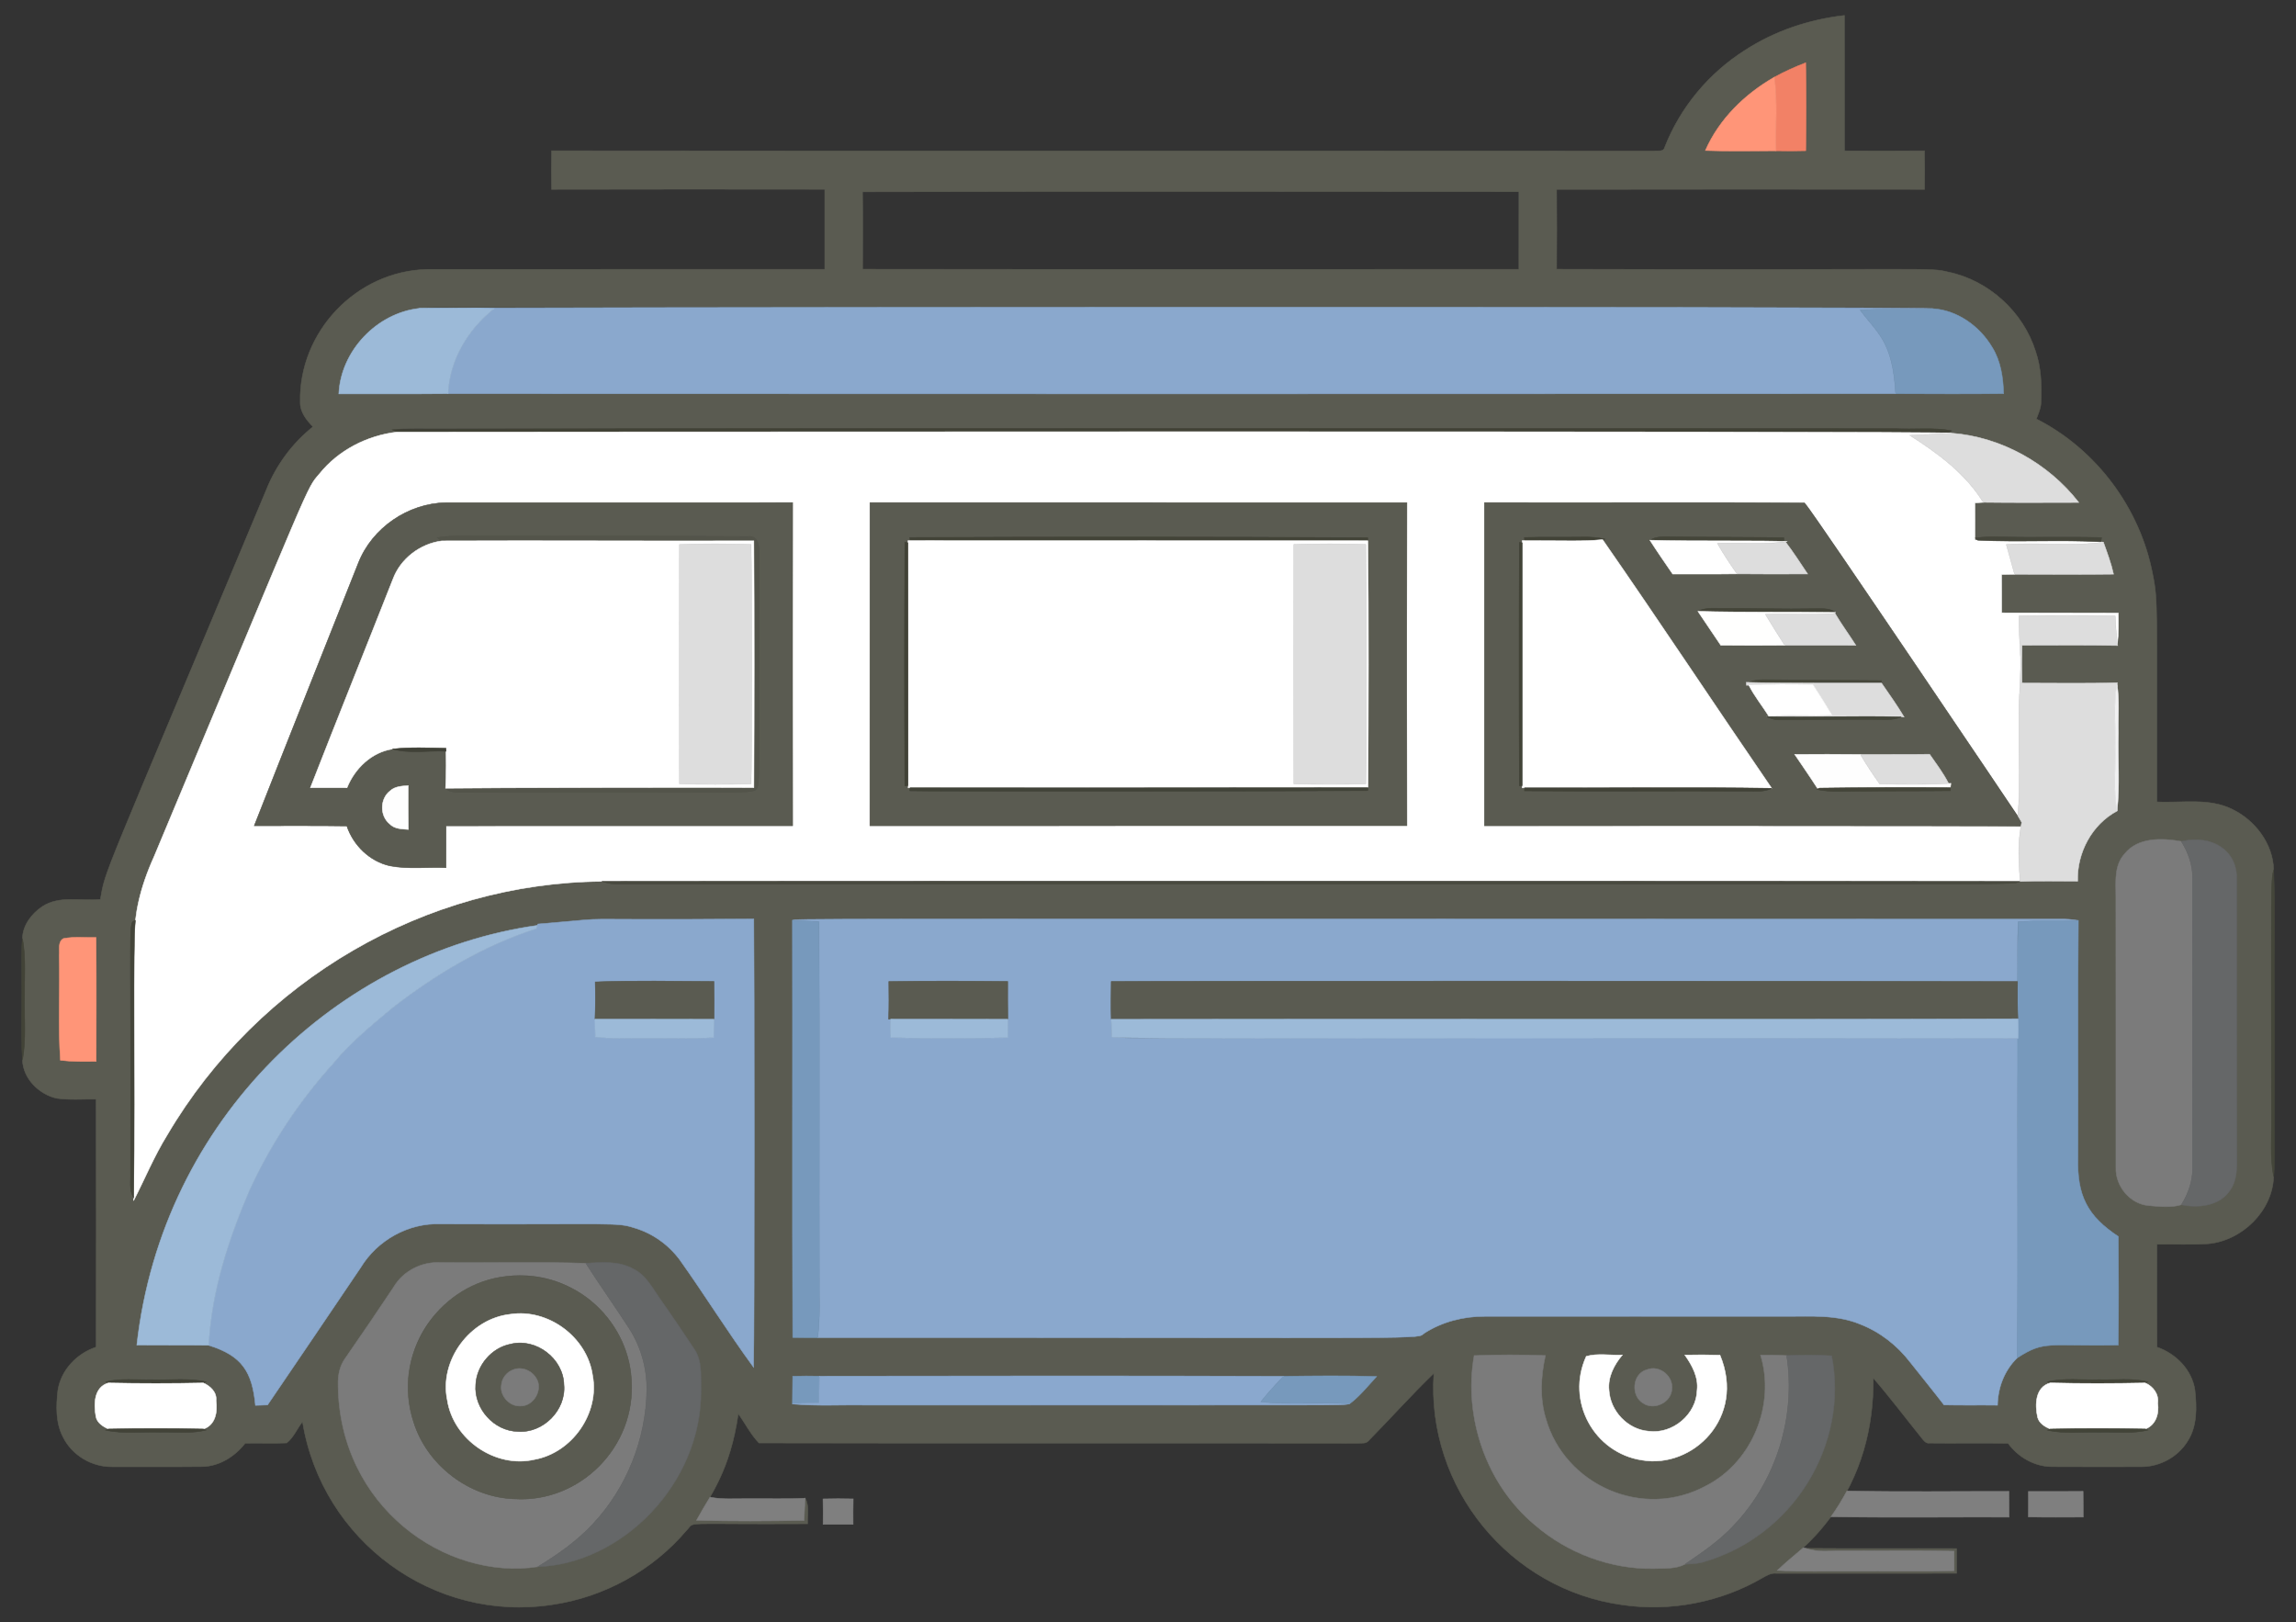 <?xml version="1.0" encoding="utf-8"?>

<!DOCTYPE svg PUBLIC "-//W3C//DTD SVG 1.1//EN" "http://www.w3.org/Graphics/SVG/1.1/DTD/svg11.dtd">
<svg version="1.1" id="Layer_1" xmlns="http://www.w3.org/2000/svg" xmlns:xlink="http://www.w3.org/1999/xlink" x="0px" y="0px"
	 viewBox="0 0 2308.045 1630.852" enable-background="new 0 0 2308.045 1630.852" xml:space="preserve">
<rect x="0" y="0" width="2308.045" height="1630.852" fill="#333333" stroke="none"/>
<g>
	<path fill="#5A5B51" stroke="#5A5B51" stroke-width="0.5" d="M1754.206,50.471c29.934-19.441,64.502-30.946,99.896-34.968
		c0.027,45.381-0.053,90.762,0.053,136.116c26.792,0.133,53.61,0.186,80.428-0.053c0.266,12.916,0.266,25.833,0.053,38.776
		c-123.306-0.053-246.585-0.213-369.864,0.053c0.213,26.712,0.186,53.45,0,80.189c380.034,1.142,374.126-1.983,393.513,2.823
		c40.8,8.389,75.581,40.134,87.992,79.842c5.646,16.272,6.099,33.716,5.459,50.787c-0.08,6.019-2.61,11.532-4.687,17.071
		c60.082,30.414,104.291,89.749,116.861,155.85c5.784,27.858,3.943,34.966,4.261,229.061c25.274,1.305,52.278-4.261,75.874,7.484
		c22.877,11.026,40.933,34.808,41.492,60.588c-2.717,14.279-2.366,0.564-2.157,248.875c0.293,19.921-1.598,40.028,2.157,59.789
		c-1.092,34.542-31.932,64.476-66.021,67.458c-17.071,1.119-34.195,0.133-51.266,0.533c-0.027,34.462-0.16,68.897,0.053,103.358
		c19.068,6.525,35.127,22.824,38.137,43.17c1.891,17.284,2.45,36.432-7.51,51.559c-9.667,15.66-27.697,25.38-46.02,25.487
		c-30.281,0.027-60.561,0.16-90.842-0.053c-17.257-0.32-33.317-9.667-43.41-23.436c-26.312-0.586-52.651,0.08-78.964-0.266
		c-3.835,0.613-5.992-2.823-8.069-5.3c-16.166-20.027-31.665-40.64-48.523-60.108c0.412,50.566-12.184,97.41-42.558,139.445
		c-22.816,30.396-34.985,35.761-53.903,53.956c25.247,1.625,50.574,0.426,75.848,0.772c33.956-0.293,67.938,0.613,101.894-0.453
		c0-6.578,0-13.103-0.027-19.654c-36.592-1.065-73.238-0.187-109.857-0.453c-13.183-0.346-26.872,2.13-39.602-2.397
		c50.654,0.426,101.281,0,151.935,0.213c-0.027,8.282-0.027,16.592,0,24.901c-60.561,0.107-121.122,0.027-181.683,0.027
		c-4.98-0.453-9.295,2.184-13.423,4.501c-42.185,24.581-92.865,34.275-141.149,27.111
		c-112.379-15.394-196.933-117.06-189.193-232.71c-22.717,21.865-43.703,45.461-65.807,67.911
		c-2.716,3.169-7.324,1.997-10.946,2.397c-200.565-0.346-401.156,0.187-601.695-0.293c-8.336-8.629-13.742-19.708-20.799-29.375
		c-8.272,57.748-28.125,81.898-41.972,107.114c36.033,1.065,72.119,0.799,108.152,0.16c0.266-7.484,0.533-14.967,1.118-22.398
		c4.234,7.91,2.024,17.178,2.397,25.753c-131.852,0.749-112.061-2.873-121.548,6.418c-34.009,40.321-83.145,67.432-135.343,74.889
		c-119.019,18.172-231.402-64.198-250.846-183.947c-5.486,6.898-8.948,15.926-15.926,21.359c-13.875,0.719-27.804-0.08-41.706,0.293
		c-10.333,13.236-25.753,23.063-42.904,23.516c-30.307,0.32-60.641,0.08-90.948,0.133c-20.4,0.266-40.374-11.665-49.322-30.041
		c-7.404-14.248-6.951-31.026-5.167-46.526c3.116-20.56,19.095-37.311,38.536-43.729c0.107-83.065,0.186-166.13-0.027-249.168
		c-13.156-0.186-26.392,0.985-39.442-0.879c-17.817-3.755-34.009-19.841-34.595-38.456c3.755-20.613,1.731-41.599,2.077-62.425
		c-0.24-19.974,1.545-40.081-2.077-59.869c0.186-13.023,9.215-24.821,19.734-31.905c17.391-11.558,39.122-5.326,58.59-7.324
		c5.46-31.529-0.557-11.529,166.849-411.836c9.854-24.661,26.126-46.659,46.872-63.251c-6.631-6.711-13.103-14.861-12.837-24.848
		c-1.493-70.164,56.02-131.692,127.806-133.346c133.186-0.027,266.346,0.053,399.505-0.053c0-26.792,0-53.61,0-80.402
		c-91.56-0.08-183.121-0.213-274.655,0.053c-0.24-12.916-0.24-25.86,0.027-38.803c369.464,0.426,738.902-0.027,1108.34,0.24
		c3.382-0.586,9.268,1.198,10.466-3.356C1688.878,108.183,1717.774,73.508,1754.206,50.471 M1783.688,77.529
		c-29.668,16.965-55.527,42.158-69.349,73.744c23.704,0.908,94.362,0.405,100.882,0.213c0.479-29.455,0.586-58.963-0.053-88.418
		C1804.354,67.196,1793.834,71.99,1783.688,77.529 M867.018,192.819c0.346,25.913,0.24,51.826,0.08,77.765
		c219.9,0.32,439.826,0.107,659.752,0.107c-0.026-26.019-0.053-52.012,0.027-78.005
		C1306.923,192.553,1086.97,192.286,867.018,192.819 M421.359,309.973c-42.718,4.794-78.83,42.877-80.775,85.941
		c35.137-0.077,1641.577,0.137,1673.549-0.24c-0.453-16.139-2.876-32.757-11.558-46.686c-12.464-21.013-34.994-37.311-59.788-38.749
		c-22.415-2.239,44.32-0.749-1481.133-1.358C448.231,308.881,434.729,308.188,421.359,309.973 M394.248,431.947
		c1.172,0.586,3.515,1.758,4.687,2.344c-30.041,3.569-58.856,18.323-77.872,42.078c-13.703,16.018-5.295,0.722-166.263,384.884
		c-9.188,20.32-16.059,41.785-18.749,63.97c-7.541,3.052-4.061-8.318-4.847,253.642c0.32,8.389-1.704,17.577,3.169,25.061
		l-0.053,2.983c11.239-21.971,20.693-44.875,33.689-65.914c91.862-156.153,260.073-253.593,436.923-255.027
		c4.421,1.332,8.922,2.663,13.609,2.743c1492.29-0.681,1397.687,1.656,1412.05-2.663c19.308-0.719,38.616-0.293,57.951-0.266
		c-0.799-28.549,14.195-56.939,39.602-70.575c3.01-25.993,0.586-52.278,1.358-78.404c-0.453-16.272,1.278-32.677-1.358-48.816
		l0.293-1.784c-31.932,1.065-63.89,0.346-95.795,0.399c-0.293-12.65-0.266-25.3,0-37.95c32.038,0.027,64.103-0.399,96.141,0.24
		l-0.24-1.917c1.225-10.2,0.959-20.507,0.852-30.76c-39.069-0.186-78.138-0.027-117.234-0.213c0-12.837,0.053-25.673-0.08-38.51
		c27.896-0.513,63.621,0.243,112.546-0.346c-2.45-10.999-6.392-21.545-10.173-32.118l-2.557-0.426l0.719-4.261
		c-33.636-0.959-67.299,0.213-100.935-0.666c-8.682-0.266-17.391-0.213-25.966,1.172l2.477,2.157l-2.956-0.186
		c0.08-12.464,0.106-24.901,0-37.338c2.104-0.133,6.338-0.399,8.442-0.533c31.985,0.426,63.996,0.16,96.008,0.133
		c-30.68-39.442-78.191-65.967-128.153-69.722l-2.477-0.586l2.716-1.838c-17.347-3.341,66.154-1.804-1532.08-2.237
		C417.871,430.642,405.993,430.376,394.248,431.947 M2135.815,858.217c-10.946,11.825-8.789,28.922-8.815,43.703
		c0.16,90.575,0,181.15,0.053,271.725c-0.719,18.616,14.275,36.805,33.13,38.217c10.786,0.932,22.078,2.237,32.651-0.879
		c16.618,3.462,37.258,1.411,48.017-13.263c9.534-12.171,7.484-28.39,7.617-42.797c-0.187-90.575-0.027-181.177-0.08-271.752
		c0.608-27.052-23.252-44.747-55.634-37.418C2173.685,842.398,2149.157,841.332,2135.815,858.217 M540.537,928.818l-0.32,1.358
		c-198.497,28.082-377.056,193.141-402.674,421.849c24.102,0.24,48.177-0.053,72.252,0.266
		c33.533,10.407,43.779,26.601,46.979,60.375c4.048-0.16,8.123-0.293,12.171-0.4c31.319-45.94,62.452-92.013,93.585-138.086
		c16.645-27.511,48.097-45.194,80.402-43.836c175.828,0.683,176.792-1.955,194.972,3.968c18.083,5.326,34.142,16.831,45.381,31.958
		c25.354,35.607,48.417,72.838,74.25,108.099c0.994-44.363,0.779-405.599,0.24-450.665
		C546.636,925.366,635.927,920.938,540.537,928.818 M796.576,925.063c0.346,139.791-0.293,279.582,0.32,419.346
		c20.359,0.388,518.524,0.154,602.201,0.026c11.079-0.32,23.33,2.024,33.13-4.607c17.843-11.318,38.909-16.672,59.975-16.645
		c101.228-0.053,202.482-0.106,303.71,0c24.848,0.053,50.707-1.891,74.17,7.936c19.814,7.75,37.098,21.199,50.015,38.03
		c11.372,14.381,22.957,28.549,34.142,43.09c17.923,0.426,35.846,0.027,53.77,0.266c0.346-17.87,6.924-35.101,19.841-47.618
		c27.956-17.961,30.04-11.396,101.494-12.837c0.586-36.353,0.346-72.758,0.133-109.138c-30.901-20.512-41.805-40.646-40.614-80.029
		c0.373-79.203-0.373-158.433,0.4-237.636c-11.615-1.911,76.247-1.471-1276.094-1.385
		C807.602,923.891,802.089,924.424,796.576,925.063 M63.72,943.412c-5.886,3.436-3.542,11.425-4.208,17.044
		c0.932,35.101-1.305,70.308,1.225,105.329c11.931,1.411,23.942,1.332,35.953,1.092c0.027-41.519,0.24-83.012-0.107-124.504
		C85.638,942.64,74.506,941.282,63.72,943.412 M395.606,1293.915c-15.952,23.915-32.065,47.724-48.497,71.32
		c-5.699,7.67-7.484,17.337-7.244,26.739c1.003,123.241,108.867,197.04,200.805,182.854
		c83.073-2.743,164.849-82.106,163.973-177.555c-0.346-13.982,1.545-29.455-6.978-41.546
		c-11.292-17.045-22.717-34.009-34.515-50.707c-7.563-10.813-14.062-23.543-26.472-29.535c-14.568-8.149-31.798-6.685-47.804-5.672
		c-48.603-1.625-97.286-0.213-145.916-0.746C424.076,1267.975,405.22,1277.456,395.606,1293.915 M1481.868,1362.599
		c-20.347,114.174,70.947,216.34,180.857,214.121c10.413-0.453,21.652,0.559,31.186-4.421c5.619-0.266,11.345-0.346,16.858-1.784
		c92.036-25.598,147.974-118.808,130.496-207.676c-15.074-1.039-30.174-0.985-45.248-0.266c-8.762-0.506-17.524-0.613-26.259-0.479
		c15.18,49.243-7.963,106.954-53.797,130.922c-64.718,35.63-143.161-0.725-161.975-66.926c-6.338-20.693-5.113-42.664-0.453-63.544
		C1529.646,1361.667,1505.73,1361.64,1481.868,1362.599 M1594.575,1363.371c-20.73,45.257,8.121,97.061,55.9,104.29
		c51.324,8.958,104.582-42.927,78.537-105.516c-11.771-0.346-23.569-0.373-35.341-0.107c7.297,10.307,13.822,22.184,12.331,35.314
		c-0.559,24.288-24.528,44.475-48.577,41.279c-21.199-1.545-38.909-20.347-39.974-41.413c-1.305-13.236,5.193-25.433,13.422-35.234
		C1618.836,1362.625,1606.133,1360.015,1594.575,1363.371 M1655.641,1376.714c-14.967,3.835-16.565,26.579-3.702,33.902
		c10.972,7.27,27.644-0.746,28.709-13.875C1682.593,1383.531,1668.265,1371.68,1655.641,1376.714 M796.869,1383.345
		c-0.16,9.295-0.24,18.616-0.293,27.91c16.898,1.549,546.727,2.109,560.122-0.133c10.307-7.803,18.456-18.03,27.138-27.511
		C1356.945,1382.738,804.74,1383.111,796.869,1383.345 M106.224,1388.884l2.716,1.225c-14.621,4.288-14.781,21.359-12.544,33.716
		c1.119,6.392,7.111,10.04,12.517,12.624l-2.716,1.145c17.897,4.021,36.353,1.358,54.516,2.051
		c15.473-0.426,31.239,1.705,46.446-2.13l-2.743-1.065c12.304-4.048,14.355-17.417,12.783-28.629
		c0.932-8.389-5.779-14.594-12.783-17.71l2.743-1.145c-17.87-4.128-36.326-1.411-54.436-2.104
		C137.224,1387.233,121.458,1385.209,106.224,1388.884 M2058.289,1388.884l2.743,1.172c-15.18,4.155-15.633,22.051-12.73,34.675
		c1.625,6.019,7.377,9.401,12.73,11.745l-2.716,1.145c16.991,3.968,34.568,1.465,51.852,2.051
		c16.352-0.533,32.997,1.838,49.056-2.184l-2.743-1.065c10.733-3.995,14.115-15.473,12.57-25.939
		c1.278-9.055-4.554-16.911-12.597-20.373l2.743-1.065c-16.032-4.128-32.704-1.731-49.029-2.237
		C2092.884,1387.419,2075.307,1384.863,2058.289,1388.884z"/>
	<path fill="#F28166" stroke="#F28166" stroke-width="0.5" d="M1783.688,77.529c10.147-5.539,20.666-10.333,31.479-14.461
		c0.639,29.455,0.533,58.963,0.053,88.418c-9.96,0.293-19.894,0.32-29.854,0.08C1784.646,126.905,1786.99,102.084,1783.688,77.529z"
		/>
	<path fill="#FF9578" stroke="#FF9578" stroke-width="0.5" d="M1714.338,151.273c13.822-31.585,39.682-56.779,69.349-73.744
		c3.302,24.555,0.959,49.376,1.678,74.037C1761.69,151.699,1737.987,152.179,1714.338,151.273z"/>
	<path fill="#8AA8CD" stroke="#8AA8CD" stroke-width="0.5" d="M421.359,309.973c8.291-1.107,1496.963-2.178,1521.427,0.266
		c-24.315,1.518-48.683-0.186-72.971,1.305c18.277,24.438,32.738,31.437,35.767,84.21c-485.047,0.24-970.12,0.24-1455.194,0
		c1.491-33.796,19.974-64.716,46.153-85.435C471.481,309.547,446.42,309.786,421.359,309.973z"/>
	<path fill="#9CBAD8" stroke="#9CBAD8" stroke-width="0.5" d="M340.585,395.914c1.944-43.064,38.057-81.147,80.775-85.941
		c25.061-0.186,50.121-0.426,75.182,0.346c-26.179,20.72-44.662,51.639-46.153,85.435
		C413.796,396.1,377.177,395.834,340.585,395.914z"/>
	<path fill="#7799BC" stroke="#7799BC" stroke-width="0.5" d="M1869.815,311.544c24.288-1.491,48.656,0.213,72.971-1.305
		c24.794,1.438,47.325,17.737,59.788,38.749c8.682,13.928,11.106,30.547,11.558,46.686c-36.193,0.426-72.359,0.213-108.552,0.08
		C1902.555,343.02,1888.134,336.038,1869.815,311.544z"/>
	<path fill="#414236" stroke="#414236" stroke-width="0.5" d="M394.248,431.947c14.514-1.942,1509.735-1.119,1510.881-1.119
		c18.855,1.119,37.977-1.491,56.646,2.104l-2.716,1.838c-110.451-1.315-1428.962-0.688-1560.123-0.479
		C397.763,433.705,395.42,432.533,394.248,431.947z"/>
	<path fill="#FFFFFF" stroke="#FFFFFF" stroke-width="0.5" d="M398.935,434.29c7.889-0.013,1552.572-1.307,1562.6,1.065
		c-13.875,1.119-27.804,1.358-41.705,2.21c28.23,17.977,55.98,38.403,73.85,67.379c-2.104,0.133-6.338,0.399-8.442,0.533
		c0.106,12.437,0.08,24.874,0,37.338c38.896,2.453,111.313-0.774,129.218,2.21c-32.331,4.341-65.115,0.027-97.633,2.317
		c2.716,9.987,5.513,19.947,8.336,29.908c-4.394,0.08-8.735,0.16-13.076,0.24c0.133,12.837,0.08,25.673,0.08,38.51
		c39.096,0.186,78.164,0.027,117.234,0.213c0.107,10.253,0.373,20.56-0.852,30.76c-1.198-9.241-1.811-18.536-2.264-27.804
		c-32.198-0.799-64.396-0.746-96.567-0.027c-0.08,10.839,0.187,21.705,0.932,32.544c1.944,24.821-1.971,49.615-1.039,74.463
		c-0.506,31.319,1.385,62.692-1.119,93.957c-146.695-215.659-205.588-304.798-214.493-314.549c-107.22-0.852-214.493,0-321.74-0.399
		c-0.027,108.285-0.027,216.571,0,324.856c1.578,0,512.914-0.214,539.376,0.453c-3.675,18.323-1.997,37.072-1.039,55.581
		c-196.083-0.501-1320.188-0.37-1425.659-0.08c-176.452,1.431-344.852,98.518-436.923,255.027
		c-12.996,21.039-22.451,43.943-33.689,65.914c0.978-54.745,0.151-184.898,0.533-262.377c0.415-25.082,5.378-51.056,19.947-83.278
		c161.062-384.385,152.58-368.89,166.263-384.884C340.079,452.613,368.895,437.859,398.935,434.29 M360.213,565.985
		c-34.888,87.992-69.989,175.904-104.61,264.029c31,0.16,62.026-0.293,93.052,0.24c6.605,19.521,23.063,35.58,43.383,40.081
		c18.536,3.569,37.551,0.985,56.3,1.864c0.107-14.062,0.08-28.097,0.053-42.132c116.142-0.107,232.283-0.027,348.398-0.053
		c-0.107-108.259-0.107-216.544,0-324.803c-116.195,0.053-232.39-0.053-348.585,0.053
		C410.281,505.904,374.088,530.618,360.213,565.985 M874.501,505.185c-0.107,108.285-0.027,216.571-0.053,324.829
		c179.952-0.027,359.904,0.053,539.829-0.027c-0.266-108.232-0.266-216.491,0-324.723
		C1234.351,505.131,1054.426,505.291,874.501,505.185z"/>
	<path fill="#DDDDDD" stroke="#DDDDDD" stroke-width="0.5" d="M1919.83,437.566c13.902-0.852,27.83-1.092,41.705-2.21
		c49.962,3.755,97.473,30.28,128.153,69.722c-32.012,0.027-64.023,0.293-96.008-0.133
		C1975.81,475.969,1948.06,455.543,1919.83,437.566z"/>
	<path fill="#5A5B51" stroke="#5A5B51" stroke-width="0.5" d="M360.213,565.985c13.875-35.367,50.068-60.082,87.992-60.721
		c116.195-0.107,232.39,0,348.585-0.053c-0.107,108.259-0.107,216.544,0,324.803c-116.115,0.027-232.257-0.053-348.398,0.053
		c0.027,14.035,0.053,28.07-0.053,42.132c-18.749-0.879-37.764,1.705-56.3-1.864c-20.32-4.501-36.779-20.56-43.383-40.081
		c-31.026-0.533-62.052-0.08-93.052-0.24C290.224,741.889,325.325,653.977,360.213,565.985 M439.469,540.339
		c1.172,0.852,3.515,2.503,4.687,3.356c-21.811,2.85-41.572,17.817-49.216,38.59c-27.511,69.882-55.607,139.551-82.905,209.54
		c12.251,0.027,24.528-0.08,36.779,0.027c7.777-19.308,24.581-35.687,45.647-38.936c17.417,4.98,36.006,1.332,53.93,2.237
		c0.133,12.384,0.32,24.794-0.479,37.178c3.569,3.755,8.789,4.075,13.662,4.048c295.81-0.996,285.676,1.278,297.372-1.838
		c5.983-6.362,3.809,3.337,4.155-238.968c0.266-7.031-1.598-17.657-10.972-16.352c-88.817-0.426-177.688-0.373-266.505-0.32
		C470.229,538.98,454.756,537.968,439.469,540.339 M392.038,795.073c-10.147,7.91-10.386,24.794-0.453,32.997
		c4.874,5.22,12.331,5.22,18.935,5.699c-0.293-14.701-0.16-29.402-0.133-44.102C403.995,790.146,396.965,790.386,392.038,795.073z"
		/>
	<path fill="#5A5B51" stroke="#5A5B51" stroke-width="0.5" d="M874.501,505.185c179.925,0.107,359.85-0.053,539.775,0.08
		c-0.266,108.232-0.266,216.491,0,324.723c-179.925,0.08-359.877,0-539.829,0.027C874.475,721.755,874.395,613.47,874.501,505.185
		 M914.476,540.259l0.453,3.169h-2.237v2.184l-3.089-0.479c-0.479,81.6-0.453,163.227-0.027,244.827l3.089-0.346v2.29h2.21
		l-0.32,3.009c20.615,0.723,361.4,0.511,460.253-0.186c1.059-8.471,1.042-237.313,0.027-254.281
		C1221.382,539.673,1067.929,539.593,914.476,540.259z"/>
	<path fill="#5A5B51" stroke="#5A5B51" stroke-width="0.5" d="M1492.255,505.158c107.247,0.399,214.52-0.453,321.74,0.399
		c8.691,9.517,216.629,317.944,218.328,321.048c-0.187,0.959-0.506,2.903-0.693,3.862c-26.462-0.667-537.798-0.453-539.376-0.453
		C1492.228,721.729,1492.228,613.443,1492.255,505.158 M1532.362,540.259l0.24,3.169h-2.424v2.184l-2.849-0.373
		c-0.4,81.52-0.4,163.067,0,244.587l2.849-0.16v2.29l2.397-0.027l-0.107,3.009c74.489,0.799,148.979-0.133,223.495,0.346
		c8.389-0.107,17.284,1.172,25.061-2.903c-56.992-83.118-112.546-167.248-170.045-249.967l2.636-0.506
		c-7.484-1.784-15.154-2.21-22.77-2.051C1571.351,540.152,1551.857,539.646,1532.362,540.259 M1658.544,542.975
		c7.377,11.505,15.153,22.77,22.903,34.036c16.371-0.061,104.035,0.063,135.663-0.08c-7.244-10.892-14.381-21.865-22.291-32.305
		l1.891-0.24l-3.169-0.186l-0.506-3.782c-37.205-0.533-74.436-0.373-111.641-0.826
		C1673.671,539.646,1665.415,538.634,1658.544,542.975 M1706.801,614.482c7.59,11.425,15.42,22.717,23.037,34.142
		c23.721,0.236,134.707,0.003,135.716,0c-6.791-10.759-14.381-20.986-20.853-31.932l-2.051,0.133l2.796-1.198
		c-6.684-4.927-15.18-3.675-22.903-3.782c-29.295,0.559-58.59-0.426-87.885-0.373
		C1725.31,611.712,1715.403,609.954,1706.801,614.482 M1757.988,685.935l-2.53-0.08l0.16,3.009l2.397-0.133
		c5.619,11.079,13.502,20.746,20.107,31.213l-2.637,0.346c3.915,1.625,7.936,3.436,12.331,3.302
		c31.985,0.293,63.97-0.719,95.981-0.373c9.161-0.053,18.776,1.305,27.458-2.583l2.85,0.08
		c-7.031-11.718-14.967-22.877-22.717-34.089l-0.16-2.53c-37.977-0.293-75.954-0.399-113.931-0.879
		C1770.745,683.032,1764.033,683.192,1757.988,685.935 M1804.114,758.294c7.617,11.319,15.447,22.531,22.824,34.009l2.184-0.107
		l-2.663,1.385c15.34,3.302,31.133,1.411,46.686,1.811c29.189-0.506,58.404-0.16,87.592-0.533c-0.169-4.937-0.148-1.818,0.399-7.43
		l-2.317,0.106c-5.326-10.466-12.437-19.841-19.122-29.402C1910.638,758.568,1861.513,758.016,1804.114,758.294z"/>
	<path fill="#53544A" stroke="#53544A" stroke-width="0.5" d="M439.469,540.339c15.287-2.37,30.76-1.358,46.153-1.438
		c88.817-0.053,177.688-0.107,266.505,0.32c9.374-1.305,11.239,9.321,10.972,16.352c-0.345,241.946,1.872,232.56-4.155,238.968
		c-11.431,3.045,0.977,0.833-297.372,1.838c-4.874,0.027-10.094-0.293-13.662-4.048c34.637-0.552,289.231-1.031,309.915-0.639
		c0.399-82.665,0.479-165.357-0.027-248.049c-104.557,0.346-209.114-0.399-313.644,0.053
		C442.984,542.842,440.641,541.191,439.469,540.339z"/>
	<path fill="#424337" stroke="#424337" stroke-width="0.5" d="M914.476,540.259c153.453-0.666,306.906-0.586,460.359,0.186
		l0.186,3.116c-153.373-0.027-306.746-0.107-460.093-0.133L914.476,540.259z"/>
	<path fill="#414236" stroke="#414236" stroke-width="0.5" d="M1532.362,540.259c19.495-0.612,38.989-0.107,58.484-0.399
		c7.617-0.16,15.287,0.266,22.77,2.051c-16.278,3.124-56.889,0.976-81.014,1.518L1532.362,540.259z"/>
	<path fill="#444539" stroke="#444539" stroke-width="0.5" d="M1658.544,542.975c6.871-4.341,15.127-3.329,22.85-3.382
		c37.205,0.453,74.436,0.293,111.641,0.826l0.506,3.782C1748.56,543.055,1703.526,544.307,1658.544,542.975z"/>
	<path fill="#45463B" stroke="#45463B" stroke-width="0.5" d="M1985.717,540.845c8.575-1.385,17.284-1.438,25.966-1.172
		c33.636,0.879,67.299-0.293,100.935,0.666l-0.719,4.261c-41.173-2.264-82.506,0.479-123.705-1.598L1985.717,540.845z"/>
	<path fill="#FFFFFF" stroke="#FFFFFF" stroke-width="0.5" d="M444.156,543.694c104.53-0.453,209.087,0.293,313.644-0.053
		c0.506,82.692,0.426,165.384,0.027,248.049c-20.703-0.392-275.289,0.087-309.915,0.639c0.842-13.051,0.652-33.286,0.346-40.188
		c-17.923-0.4-35.953-1.198-53.796,0.772c-21.066,3.249-37.871,19.628-45.647,38.936c-12.251-0.107-24.528,0-36.779-0.027
		c27.298-69.989,55.394-139.658,82.905-209.54C402.584,561.511,422.345,546.544,444.156,543.694 M683.018,547.343
		c-0.133,80.135-0.133,160.297,0,240.433c23.995,1.039,48.044,0.772,72.066,0.106c0.598-20.55,0.647-211.372-0.027-240.646
		C731.062,546.571,707.013,546.357,683.018,547.343z"/>
	<path fill="#FFFFFF" stroke="#FFFFFF" stroke-width="0.5" d="M912.691,543.428c75.282,0,310.411,0.107,462.33,0.133
		c0.932,82.719,0.586,165.464,0.16,248.183c-285.733,0.298-436.869,0.16-462.516,0.16
		C912.665,791.903,912.691,543.429,912.691,543.428 M1300.638,547.263c-0.133,80.215-0.16,160.404,0.027,240.593
		c24.075,0.799,48.204,0.799,72.279,0.027c0.797-20.229,0.617-200.454,0-240.619C1348.869,546.491,1324.74,546.491,1300.638,547.263
		z"/>
	<path fill="#FFFFFF" stroke="#FFFFFF" stroke-width="0.5" d="M1530.178,543.428c46.849,0,60.318,0.938,80.801-1.012
		c57.498,82.719,113.052,166.849,170.045,249.967c-60.119-0.948-249.845-0.437-250.846-0.426
		C1530.178,791.956,1530.178,543.429,1530.178,543.428z"/>
	<path fill="#FFFFFF" stroke="#FFFFFF" stroke-width="0.5" d="M1658.544,542.975c45.577,1.349,115.018,0.05,138.166,1.411
		c-28.178,3.572-45.313,0.624-70.388,1.678c6.045,10.599,12.81,20.799,19.841,30.786c-21.572,0.293-43.144,0.08-64.716,0.16
		C1673.698,565.745,1665.921,554.48,1658.544,542.975z"/>
	<path fill="#414236" stroke="#414236" stroke-width="0.5" d="M909.602,545.132l3.089,0.479
		c0.08,81.334,0.133,162.668-0.027,244.001l-3.089,0.346C909.149,708.359,909.123,626.733,909.602,545.132z"/>
	<path fill="#424337" stroke="#424337" stroke-width="0.5" d="M1527.329,545.239l2.849,0.373c0.053,81.334,0.053,162.694,0,244.055
		l-2.849,0.16C1526.929,708.306,1526.929,626.759,1527.329,545.239z"/>
	<path fill="#DDDDDD" stroke="#DDDDDD" stroke-width="0.5" d="M1726.323,546.065c22.823-0.959,45.78,1.678,68.497-1.438
		c7.91,10.44,15.047,21.412,22.291,32.305c-23.649,0.107-47.298,0.16-70.947-0.08
		C1739.132,566.864,1732.368,556.664,1726.323,546.065z"/>
	<path fill="#DDDDDD" stroke="#DDDDDD" stroke-width="0.5" d="M2114.456,545.026c3.782,10.573,7.723,21.119,10.173,32.118
		c-33.157,0.399-66.34,0.186-99.47,0.107c-2.823-9.96-5.619-19.921-8.336-29.908
		C2049.341,545.052,2082.125,549.367,2114.456,545.026z"/>
	<path fill="#DDDDDD" stroke="#DDDDDD" stroke-width="0.5" d="M683.018,547.343c23.995-0.985,48.044-0.772,72.039-0.107
		c0.676,29.393,0.623,220.129,0.027,240.646c-24.022,0.666-48.071,0.932-72.066-0.106
		C682.885,707.64,682.885,627.478,683.018,547.343z"/>
	<path fill="#DDDDDD" stroke="#DDDDDD" stroke-width="0.5" d="M1300.638,547.263c24.102-0.772,48.23-0.772,72.306,0
		c0.719,46.848,0.695,222.992,0,240.619c-24.075,0.772-48.204,0.772-72.279-0.027
		C1300.478,707.667,1300.505,627.478,1300.638,547.263z"/>
	<path fill="#444539" stroke="#444539" stroke-width="0.5" d="M1706.801,614.482c8.602-4.527,18.509-2.77,27.857-3.009
		c29.295-0.053,58.59,0.932,87.885,0.373c7.723,0.107,16.219-1.145,22.903,3.782
		C1799.241,614.935,1752.981,615.707,1706.801,614.482z"/>
	<path fill="#FFFFFE" stroke="#FFFFFE" stroke-width="0.5" d="M1706.801,614.482c46.18,1.225,92.439,0.453,138.646,1.145
		l-2.796,1.198c-22.637,1.411-45.354,0-68.018,0.666c6.338,10.493,12.916,20.8,19.468,31.159
		c-21.412,0.186-42.851,0.186-64.263-0.027C1722.221,637.199,1714.391,625.907,1706.801,614.482z"/>
	<path fill="#DDDDDD" stroke="#DDDDDD" stroke-width="0.5" d="M1774.633,617.491c23.83-0.7,44.752,0.845,70.068-0.799
		c6.472,10.946,14.062,21.172,20.853,31.932c-23.809,0.08-47.644,0.027-71.453,0.027
		C1787.549,638.291,1780.971,627.984,1774.633,617.491z"/>
	<path fill="#DDDDDD" stroke="#DDDDDD" stroke-width="0.5" d="M2029.713,619.142c32.172-0.719,64.37-0.772,96.567,0.027
		c0.783,16.021,1.626,22.701,2.503,29.721c-32.038-0.639-64.103-0.213-96.141-0.24c-0.266,12.65-0.293,25.3,0,37.95
		c31.905-0.053,63.863,0.666,95.795-0.399c-4.23,25.768-1.38,40.471-2.104,63.917c0.692,21.678-1.944,43.57,1.811,65.088
		c-25.407,13.636-40.4,42.025-39.602,70.575c-19.335-0.027-38.643-0.453-57.951,0.266c-1.278-24.68-2.604-37.149,1.731-59.442
		c-1.225-2.237-2.53-4.394-3.835-6.498c2.503-31.266,0.613-62.638,1.119-93.957c-0.932-24.848,2.983-49.642,1.039-74.463
		C2029.9,640.847,2029.633,629.982,2029.713,619.142z"/>
	<path fill="#46473B" stroke="#46473B" stroke-width="0.5" d="M1757.988,685.935c6.046-2.743,12.757-2.903,19.308-2.716
		c37.977,0.479,75.954,0.586,113.931,0.879l0.16,2.53C1846.912,686.681,1802.437,686.814,1757.988,685.935z"/>
	<path fill="#DDDDDD" stroke="#DDDDDD" stroke-width="0.5" d="M1755.458,685.855c32.382,1.023,118.166,0.794,135.929,0.772
		c7.75,11.212,15.686,22.371,22.717,34.089c-47.324-1.327-92.32,0.582-138.619-0.426c21.939-2.88,43.884-0.005,65.967-1.678
		c-6.099-10.333-12.544-20.453-19.095-30.52c-30.952-0.461-44.197-0.48-66.74,0.772L1755.458,685.855z"/>
	<path fill="#FFFFFF" stroke="#FFFFFF" stroke-width="0.5" d="M1758.015,688.732c21.412-1.278,42.904-0.959,64.343-0.639
		c6.552,10.067,12.996,20.187,19.095,30.52c-21.092,1.598-42.292-0.959-63.331,1.332
		C1771.517,709.478,1763.634,699.81,1758.015,688.732z"/>
	<path fill="#F1F1F2" stroke="#F1F1F2" stroke-width="0.5" d="M2126.334,750.118c0.639-20.693-1.891-41.599,1.811-62.132
		c2.637,16.139,0.906,32.544,1.358,48.816c-0.772,26.126,1.651,52.412-1.358,78.404
		C2124.39,793.688,2127.026,771.797,2126.334,750.118z"/>
	<path fill="#44463A" stroke="#44463A" stroke-width="0.5" d="M1775.485,720.29c45.248,0.985,90.522-0.826,135.769,0.346
		c-8.682,3.888-18.296,2.53-27.458,2.583c-32.012-0.346-63.996,0.666-95.981,0.373C1783.421,723.726,1779.4,721.915,1775.485,720.29
		z"/>
	<path fill="#404137" stroke="#404137" stroke-width="0.5" d="M394.461,752.914c17.843-1.971,35.873-1.172,53.796-0.772l0.133,3.009
		C430.467,754.246,411.878,757.895,394.461,752.914z"/>
	<path fill="#FEFEFE" stroke="#FEFEFE" stroke-width="0.5" d="M1804.114,758.294c21.998-0.107,44.022-0.24,66.047,0.053
		c5.966,10.12,12.517,19.894,19.281,29.508c32.726,1.169,52.703,0.446,71.693-0.426c-0.106,1.092-0.373,3.222-0.506,4.314
		c-58.393-0.568-128.979,0.329-133.692,0.559C1819.561,780.825,1811.731,769.613,1804.114,758.294z"/>
	<path fill="#DDDDDD" stroke="#DDDDDD" stroke-width="0.5" d="M1870.161,758.347c23.17-0.186,46.34,0.133,69.536-0.213
		c6.685,9.561,13.795,18.935,19.122,29.402c-23.116,1.198-46.26,1.145-69.376,0.32
		C1882.678,778.241,1876.127,768.468,1870.161,758.347z"/>
	<path fill="#FEFEFE" stroke="#FEFEFE" stroke-width="0.5" d="M392.038,795.073c4.927-4.687,11.958-4.927,18.349-5.406
		c-0.027,14.701-0.16,29.402,0.133,44.102c-6.605-0.479-14.062-0.479-18.935-5.699C381.651,819.867,381.891,802.982,392.038,795.073
		z"/>
	<path fill="#414338" stroke="#414338" stroke-width="0.5" d="M914.875,791.904c153.453,0.08,306.879,0,460.306-0.16l-0.373,2.983
		c-99.897,0.705-439.943,0.899-460.253,0.186L914.875,791.904z"/>
	<path fill="#414237" stroke="#414237" stroke-width="0.5" d="M1532.575,791.93c82.799,0.373,165.65-0.852,248.449,0.453
		c-7.776,4.075-16.671,2.796-25.061,2.903c-74.516-0.479-149.005,0.453-223.495-0.346L1532.575,791.93z"/>
	<path fill="#444539" stroke="#444539" stroke-width="0.5" d="M1829.122,792.196c43.809-0.559,87.672-0.879,131.508-0.453
		l0.107,3.116c-29.189,0.373-58.404,0.027-87.592,0.533c-15.553-0.399-31.346,1.491-46.686-1.811L1829.122,792.196z"/>
	<path fill="#7B7B7B" stroke="#7B7B7B" stroke-width="0.5" d="M2135.815,858.217c13.343-16.885,37.87-15.819,56.939-12.464
		c7.084,11.212,11.585,24.128,11.345,37.524c-0.107,96.754-0.08,193.534,0,290.288c0.24,13.316-4.261,26.206-11.265,37.418
		c-10.573,3.116-21.865,1.811-32.651,0.879c-18.855-1.411-33.849-19.601-33.13-38.217c-0.053-90.575,0.106-181.15-0.053-271.725
		C2127.026,887.139,2124.869,870.042,2135.815,858.217z"/>
	<path fill="#656768" stroke="#656768" stroke-width="0.5" d="M2192.754,845.753c32.389-7.331,56.241,10.396,55.634,37.418
		c0.053,90.575-0.107,181.177,0.08,271.752c-0.133,14.408,1.917,30.627-7.617,42.797c-10.759,14.674-31.399,16.725-48.017,13.263
		c7.004-11.212,11.505-24.102,11.265-37.418c-0.08-96.754-0.107-193.534,0-290.288
		C2204.338,869.882,2199.838,856.965,2192.754,845.753z"/>
	<path fill="#44463A" stroke="#44463A" stroke-width="0.5" d="M2285.539,874.09c1.891,40.294,0.293,80.695,0.826,121.042
		c0,187.441,0.308,177.42-0.826,187.622c-3.755-19.761-1.864-39.868-2.157-59.789
		C2283.173,875.501,2282.768,888.652,2285.539,874.09z"/>
	<path fill="#494A3F" stroke="#494A3F" stroke-width="0.5" d="M604.933,885.967c105.733-0.291,1230.033-0.42,1425.659,0.08
		c-14.36,4.319,80.055,1.982-1412.05,2.663C613.855,888.631,609.354,887.299,604.933,885.967z"/>
	<path fill="#8AA8CD" stroke="#8AA8CD" stroke-width="0.5" d="M540.537,928.818c94.987-7.847,5.508-3.448,217.236-5.113
		c0.539,45.074,0.754,406.31-0.24,450.665c-25.833-35.261-48.896-72.492-74.25-108.099c-11.239-15.127-27.298-26.632-45.381-31.958
		c-18.155-5.915-19.017-3.284-194.972-3.968c-32.305-1.358-63.757,16.325-80.402,43.836
		c-31.133,46.073-62.265,92.146-93.585,138.086c-4.048,0.106-8.123,0.24-12.171,0.4c-3.196-33.734-13.411-49.957-46.979-60.375
		c2.716-53.93,19.761-106.155,40.853-155.477c21.412-46.766,50.174-90.122,84.716-128.233c17.204-20.959,38.377-38.11,59.07-55.474
		c43.73-33.902,92.12-62.878,145.037-79.789C539.472,933.319,540.016,931.031,540.537,928.818 M598.328,987.009
		c0.74,28.848-0.508,22.373,0.08,55.314c18.269,2.157,36.672,0.852,54.995,1.145c21.305-0.186,42.611,0.506,63.89-0.453
		c0.262-12.143,0.956-28.768,0.373-56.46C677.904,986.37,638.063,985.491,598.328,987.009z"/>
	<path fill="#8AA8CD" stroke="#8AA8CD" stroke-width="0.5" d="M796.576,925.063c13.293-1.541-75.074-1.574,1273.644-1.145
		c6.338-0.24,12.73,0.293,19.042,1.332c-20.214,1.252-40.481-0.453-60.668,1.411c-0.772,19.974-0.24,39.974-0.453,59.975
		c-167.834-0.539-881.089-0.62-911.104-0.053c-0.258,30.613-0.35,33.565,0.746,55.874c29.327,2.651,26.697-0.205,910.731,1.198
		c-0.932,107.087,0.399,214.174-0.666,321.234c-12.917,12.517-19.495,29.748-19.841,47.618c-17.923-0.24-35.847,0.16-53.77-0.266
		c-11.185-14.541-22.77-28.709-34.142-43.09c-12.916-16.831-30.201-30.281-50.015-38.03c-23.463-9.827-49.322-7.883-74.17-7.936
		c-101.228-0.106-202.482-0.053-303.71,0c-21.066-0.027-42.132,5.326-59.975,16.645c-10.234,6.925,29.027,4.502-610.137,4.767
		c1.651-14.354,1.864-28.789,1.545-43.197c-0.266-125.063,0.293-250.127-0.266-375.19
		C814.42,926.102,805.498,925.649,796.576,925.063 M893.49,986.636c0.08,12.57,0.346,25.167-0.213,37.737h2.104
		c-0.692,6.179-0.479,12.411,0.213,18.589c39.122,0.932,78.324,0.772,117.447,0.053c0.168-39.028-0.185-6.677-0.08-56.486
		C973.146,986.157,933.304,985.944,893.49,986.636z"/>
	<path fill="#44453A" stroke="#44453A" stroke-width="0.5" d="M136.052,925.223c-2.734,26.356-0.255,150.388-1.678,278.703
		c-4.874-7.484-2.85-16.672-3.169-25.061C131.991,916.846,128.507,928.277,136.052,925.223z"/>
	<path fill="#7799BC" stroke="#7799BC" stroke-width="0.5" d="M796.576,925.063c8.922,0.586,17.843,1.039,26.792,1.145
		c0.559,125.063,0,250.127,0.266,375.19c0.32,14.408,0.106,28.842-1.545,43.197c-8.416,0-16.805-0.026-25.194-0.186
		C796.283,1204.645,796.922,1064.854,796.576,925.063z"/>
	<path fill="#7799BC" stroke="#7799BC" stroke-width="0.5" d="M2028.594,926.661c20.187-1.864,40.454-0.16,60.668-1.411
		c-0.772,79.203-0.027,158.433-0.4,237.636c-1.19,39.326,9.669,59.489,40.614,80.029c0.213,36.379,0.453,72.785-0.133,109.138
		c-71.434,1.44-73.538-5.125-101.494,12.837C2028.975,1251.735,2027.5,954.972,2028.594,926.661z"/>
	<path fill="#9CBAD8" stroke="#9CBAD8" stroke-width="0.5" d="M540.218,930.176c-0.186,0.799-0.559,2.344-0.746,3.143
		c-52.918,16.911-101.308,45.887-145.037,79.789c-20.693,17.364-41.865,34.515-59.07,55.474
		c-34.542,38.11-63.304,81.467-84.716,128.233c-21.092,49.322-38.137,101.547-40.853,155.477c-24.075-0.32-48.15-0.027-72.252-0.266
		C163.152,1123.403,341.639,958.27,540.218,930.176z"/>
	<path fill="#FF9578" stroke="#FF9578" stroke-width="0.5" d="M63.72,943.412c10.786-2.13,21.918-0.772,32.864-1.039
		c0.346,41.492,0.133,82.985,0.107,124.504c-12.011,0.24-24.022,0.32-35.953-1.092c-2.53-35.021-0.293-70.228-1.225-105.329
		C60.178,954.838,57.834,946.848,63.72,943.412z"/>
	<path fill="#424337" stroke="#424337" stroke-width="0.5" d="M22.6,943.253c3.622,19.788,1.838,39.895,2.077,59.869
		c-0.346,20.826,1.678,41.812-2.077,62.425c-2.024-26.952-0.399-54.063-0.905-81.068C21.881,970.737,20.949,956.941,22.6,943.253z"
		/>
	<path fill="#5A5B51" stroke="#5A5B51" stroke-width="0.5" d="M598.328,987.009c39.735-1.518,79.576-0.639,119.338-0.453
		c0.266,12.65,0.266,25.3,0.107,37.977c-39.895-0.213-79.789,0-119.684-0.133C598.675,1011.936,598.648,999.473,598.328,987.009z"/>
	<path fill="#5A5B51" stroke="#5A5B51" stroke-width="0.5" d="M893.49,986.636c39.815-0.693,79.656-0.479,119.471-0.107
		c-0.027,12.65-0.107,25.327,0.16,38.004c-14.973-0.091-118.827-0.16-119.844-0.16C893.836,1011.803,893.57,999.206,893.49,986.636z
		"/>
	<path fill="#5A5B51" stroke="#5A5B51" stroke-width="0.5" d="M1117.038,986.583c30.29-0.572,743.385-0.485,911.104,0.053
		c-0.266,12.464-0.186,24.954,0.346,37.418c-303.817,0.985-607.634-0.053-911.45,0.533
		C1116.718,1011.91,1116.931,999.233,1117.038,986.583z"/>
	<path fill="#9CBAD8" stroke="#9CBAD8" stroke-width="0.5" d="M598.089,1024.4c39.895,0.133,79.789-0.08,119.684,0.133
		c-0.186,6.152-0.346,12.304-0.479,18.483c-21.279,0.959-42.584,0.266-63.89,0.453c-18.323-0.293-36.725,1.012-54.995-1.145
		C598.302,1036.358,598.169,1030.366,598.089,1024.4z"/>
	<path fill="#9CBAD8" stroke="#9CBAD8" stroke-width="0.5" d="M895.381,1024.373c39.255,0.186,78.484-0.08,117.74,0.16
		c-0.027,6.152-0.053,12.304-0.08,18.483c-39.122,0.719-78.324,0.879-117.447-0.053
		C894.901,1036.784,894.688,1030.552,895.381,1024.373z"/>
	<path fill="#9CBAD8" stroke="#9CBAD8" stroke-width="0.5" d="M1117.038,1024.586c303.817-0.586,607.633,0.453,911.45-0.533
		c0.187,6.525,0.16,13.076,0.027,19.601c-675.69-1.073-884.336,1.187-910.731-1.198
		C1117.491,1036.491,1117.198,1030.525,1117.038,1024.586z"/>
	<path fill="#7B7B7B" stroke="#7B7B7B" stroke-width="0.5" d="M395.606,1293.915c9.614-16.458,28.47-25.939,47.352-24.848
		c48.63,0.533,97.313-0.879,145.916,0.746c14.248,22.104,29.455,43.596,43.756,65.674c11.745,18.296,17.79,40.081,17.55,61.813
		c-0.746,49.402-20.214,98.405-54.063,134.438c-15.979,17.311-35.42,30.92-55.448,43.09
		c-92.571,14.284-199.807-60.272-200.805-182.854c-0.24-9.401,1.545-19.069,7.244-26.739
		C363.542,1341.639,379.654,1317.83,395.606,1293.915 M428.816,1332.425c-18.882,28.15-23.463,65.141-12.916,97.26
		c13.715,43.33,56.06,75.661,101.574,76.966c65.118,4.007,122.254-52.154,117.207-120.19c-2.237-38.909-26.872-75.501-61.919-92.466
		C527.362,1270.222,464.015,1281.191,428.816,1332.425z"/>
	<path fill="#656768" stroke="#656768" stroke-width="0.5" d="M588.874,1269.813c16.006-1.012,33.237-2.477,47.804,5.672
		c12.41,5.992,18.909,18.722,26.472,29.535c11.798,16.698,23.223,33.663,34.515,50.707c8.522,12.091,6.631,27.564,6.978,41.546
		c0.872,94.923-80.437,174.797-163.973,177.555c20.027-12.171,39.469-25.78,55.448-43.09
		c33.849-36.033,53.317-85.036,54.063-134.438c0.24-21.732-5.806-43.517-17.55-61.813
		C618.329,1313.409,603.122,1291.917,588.874,1269.813z"/>
	<path fill="#5A5B51" stroke="#5A5B51" stroke-width="0.5" d="M502.56,1283.901c72.229-11.862,128.637,41.97,132.121,102.56
		c5.037,67.903-51.954,124.205-117.207,120.19c-45.514-1.305-87.859-33.636-101.574-76.966
		C393.431,1361.256,440.193,1294.25,502.56,1283.901 M513.16,1321.026c-40.534,4.288-71.906,46.313-63.517,86.394
		c6.125,39.628,48.39,68.737,87.592,59.656c37.924-6.818,65.781-46.686,58.43-84.663
		C590.259,1344.249,551.27,1315.22,513.16,1321.026z"/>
	<path fill="#FFFFFF" stroke="#FFFFFF" stroke-width="0.5" d="M513.16,1321.026c38.11-5.806,77.099,23.223,82.506,61.386
		c7.35,37.977-20.507,77.845-58.43,84.663c-39.202,9.081-81.467-20.027-87.592-59.656
		C441.253,1367.339,472.626,1325.314,513.16,1321.026 M513.399,1351.067c-19.202,3.675-34.275,21.439-35.181,40.907
		c-1.838,23.809,18.376,46.473,42.345,46.899c25.38,1.944,48.656-21.545,46.313-46.925
		C566.343,1365.688,538.859,1344.702,513.399,1351.067z"/>
	<path fill="#5A5B51" stroke="#5A5B51" stroke-width="0.5" d="M513.399,1351.067c25.46-6.365,52.944,14.621,53.477,40.88
		c2.344,25.38-20.933,48.87-46.313,46.925c-23.969-0.426-44.182-23.09-42.345-46.899
		C479.124,1372.506,494.198,1354.742,513.399,1351.067 M515.743,1376.847c-6.312,2.344-11.212,8.416-11.691,15.233
		c-1.891,10.733,8.043,21.785,18.855,21.226c11.718,0.453,20.773-12.411,18.11-23.436
		C538.114,1379.403,526.103,1372.665,515.743,1376.847z"/>
	<path fill="#7B7B7B" stroke="#7B7B7B" stroke-width="0.5" d="M1481.868,1362.599c23.862-0.959,47.778-0.932,71.666-0.053
		c-4.661,20.879-5.885,42.851,0.453,63.544c18.781,66.084,97.115,102.635,161.975,66.926c45.833-23.969,68.977-81.68,53.797-130.922
		c8.735-0.133,17.497-0.026,26.259,0.479c9.614,61.173-10.36,125.916-53.13,170.737c-14.248,15.42-31.719,27.244-48.976,38.989
		c-9.534,4.98-20.773,3.968-31.186,4.421c-43.516,0.879-86.82-15.42-119.71-43.783
		C1494.279,1492.296,1470.763,1424.917,1481.868,1362.599z"/>
	<path fill="#FFFFFF" stroke="#FFFFFF" stroke-width="0.5" d="M1594.575,1363.371c11.558-3.356,24.262-0.746,36.299-1.385
		c-8.229,9.8-14.727,21.998-13.422,35.234c1.065,21.066,18.775,39.868,39.974,41.413c24.049,3.196,48.017-16.991,48.577-41.279
		c1.491-13.13-5.033-25.007-12.331-35.314c11.771-0.266,23.569-0.24,35.341,0.107c26.104,62.733-27.42,114.437-78.537,105.516
		C1602.757,1460.441,1573.816,1408.689,1594.575,1363.371z"/>
	<path fill="#656768" stroke="#656768" stroke-width="0.5" d="M1796.018,1362.572c15.074-0.719,30.174-0.772,45.248,0.266
		c17.41,88.524-38.069,181.969-130.496,207.676c-5.513,1.438-11.239,1.518-16.858,1.784c17.257-11.745,34.728-23.569,48.976-38.989
		C1785.658,1488.488,1805.632,1423.745,1796.018,1362.572z"/>
	<path fill="#7B7B7B" stroke="#7B7B7B" stroke-width="0.5" d="M515.743,1376.847c10.36-4.181,22.371,2.557,25.274,13.023
		c2.663,11.026-6.392,23.889-18.11,23.436c-10.813,0.559-20.746-10.493-18.855-21.226
		C504.531,1385.262,509.431,1379.19,515.743,1376.847z"/>
	<path fill="#7B7B7B" stroke="#7B7B7B" stroke-width="0.5" d="M1655.641,1376.714c12.624-5.033,26.951,6.818,25.007,20.027
		c-1.065,13.13-17.737,21.146-28.709,13.875C1639.076,1403.292,1640.674,1380.548,1655.641,1376.714z"/>
	<path fill="#7799BC" stroke="#7799BC" stroke-width="0.5" d="M796.869,1383.345c8.948-0.266,17.897-0.293,26.845-0.08
		c-0.107,8.922-0.24,17.87-0.346,26.792c-8.948,0.16-17.87,0.586-26.792,1.198C796.629,1401.961,796.709,1392.639,796.869,1383.345z
		"/>
	<path fill="#8AA8CE" stroke="#8AA8CE" stroke-width="0.5" d="M823.714,1383.265c155.53-0.213,311.061-0.426,466.591,0.107
		c-7.963,8.256-15.713,16.698-22.877,25.646c29.615,3.515,59.522,0.08,89.27,2.104c-10.868,1.819,14.942,1.037-484.914,1.305
		c-25.061-0.506-50.228,1.119-75.208-1.172c8.922-0.612,17.843-1.039,26.792-1.198
		C823.474,1401.135,823.608,1392.187,823.714,1383.265z"/>
	<path fill="#7799BC" stroke="#7799BC" stroke-width="0.5" d="M1290.305,1383.372c31.159-0.373,62.372-0.772,93.531,0.24
		c-8.682,9.481-16.831,19.708-27.138,27.511c-29.748-2.024-59.656,1.411-89.27-2.104
		C1274.592,1400.07,1282.342,1391.627,1290.305,1383.372z"/>
	<path fill="#424338" stroke="#424338" stroke-width="0.5" d="M106.224,1388.884c15.233-3.675,31-1.651,46.499-2.024
		c18.11,0.692,36.566-2.024,54.436,2.104l-2.743,1.145c-31.798,0.666-63.65,0.666-95.475,0L106.224,1388.884z"/>
	<path fill="#434438" stroke="#434438" stroke-width="0.5" d="M2058.289,1388.884c17.018-4.021,34.595-1.465,51.879-2.077
		c16.325,0.506,32.997-1.891,49.029,2.237l-2.743,1.065c-31.799,0.639-63.65,0.746-95.422-0.053L2058.289,1388.884z"/>
	<path fill="#FFFFFF" stroke="#FFFFFF" stroke-width="0.5" d="M108.941,1390.109c31.825,0.666,63.677,0.666,95.475,0
		c7.004,3.116,13.715,9.321,12.783,17.71c1.571,11.212-0.479,24.581-12.783,28.629c-31.825-0.666-63.677-0.666-95.502,0
		c-5.406-2.583-11.398-6.232-12.517-12.624C94.16,1411.468,94.32,1394.397,108.941,1390.109z"/>
	<path fill="#FFFFFF" stroke="#FFFFFF" stroke-width="0.5" d="M2061.032,1390.056c31.772,0.799,63.624,0.692,95.422,0.053
		c8.043,3.462,13.875,11.318,12.597,20.373c1.545,10.466-1.838,21.945-12.57,25.939c-31.799-0.586-63.65-0.693-95.449,0.053
		c-5.353-2.343-11.105-5.726-12.73-11.745C2045.399,1412.107,2045.852,1394.211,2061.032,1390.056z"/>
	<path fill="#424338" stroke="#424338" stroke-width="0.5" d="M108.914,1436.449c31.825-0.666,63.677-0.666,95.502,0l2.743,1.065
		c-15.207,3.835-30.973,1.704-46.446,2.13c-18.163-0.692-36.619,1.971-54.516-2.051L108.914,1436.449z"/>
	<path fill="#424438" stroke="#424438" stroke-width="0.5" d="M2061.032,1436.475c31.798-0.746,63.65-0.639,95.449-0.053
		l2.743,1.065c-16.059,4.021-32.704,1.651-49.056,2.184c-17.284-0.586-34.861,1.918-51.852-2.051L2061.032,1436.475z"/>
	<path fill="#7F7F7F" stroke="#7F7F7F" stroke-width="0.5" d="M1840.547,1524.6c5.965-8.256,11.239-16.965,16.086-25.913
		c54.276,1.119,108.578,0.346,162.854,0.399c0.133,8.629,0.133,17.258,0.133,25.913
		C1959.911,1524.813,1900.202,1525.612,1840.547,1524.6z"/>
	<path fill="#7F7F7F" stroke="#7F7F7F" stroke-width="0.5" d="M2039.034,1499.167c18.323,0.027,36.672,0.133,54.995-0.08
		c0.133,8.629,0.16,17.258,0.16,25.886c-18.403,0.053-36.805,0.24-55.181-0.16
		C2039.114,1516.265,2039.114,1507.716,2039.034,1499.167z"/>
	<path fill="#7F7F7F" stroke="#7F7F7F" stroke-width="0.5" d="M700.169,1528.169c4.314-7.856,8.895-15.58,13.556-23.25
		c12.57,2.557,25.487,1.332,38.217,1.545c19.175-0.24,38.35,0.533,57.498-0.533c-0.586,7.43-0.852,14.914-1.118,22.398
		C772.288,1528.968,736.202,1529.234,700.169,1528.169z"/>
	<path fill="#7F7F7F" stroke="#7F7F7F" stroke-width="0.5" d="M827.309,1506.677c10.12-0.293,20.267-0.293,30.387-0.027
		c-0.186,8.522-0.186,17.071-0.106,25.62c-10.067-0.08-20.134-0.08-30.201,0C827.496,1523.722,827.496,1515.199,827.309,1506.677z"
		/>
	<path fill="#7F7F7F" stroke="#7F7F7F" stroke-width="0.5" d="M1786.644,1578.557c8.362-8.043,17.391-15.34,26.206-22.877
		c16.568,5.594,25.666,2.67,41.652,3.089c36.619,0.266,73.264-0.613,109.857,0.453c0.027,6.552,0.027,13.076,0.027,19.654
		c-33.956,1.065-67.938,0.16-101.894,0.453C1837.218,1578.983,1811.891,1580.181,1786.644,1578.557z"/>
</g>
</svg>
